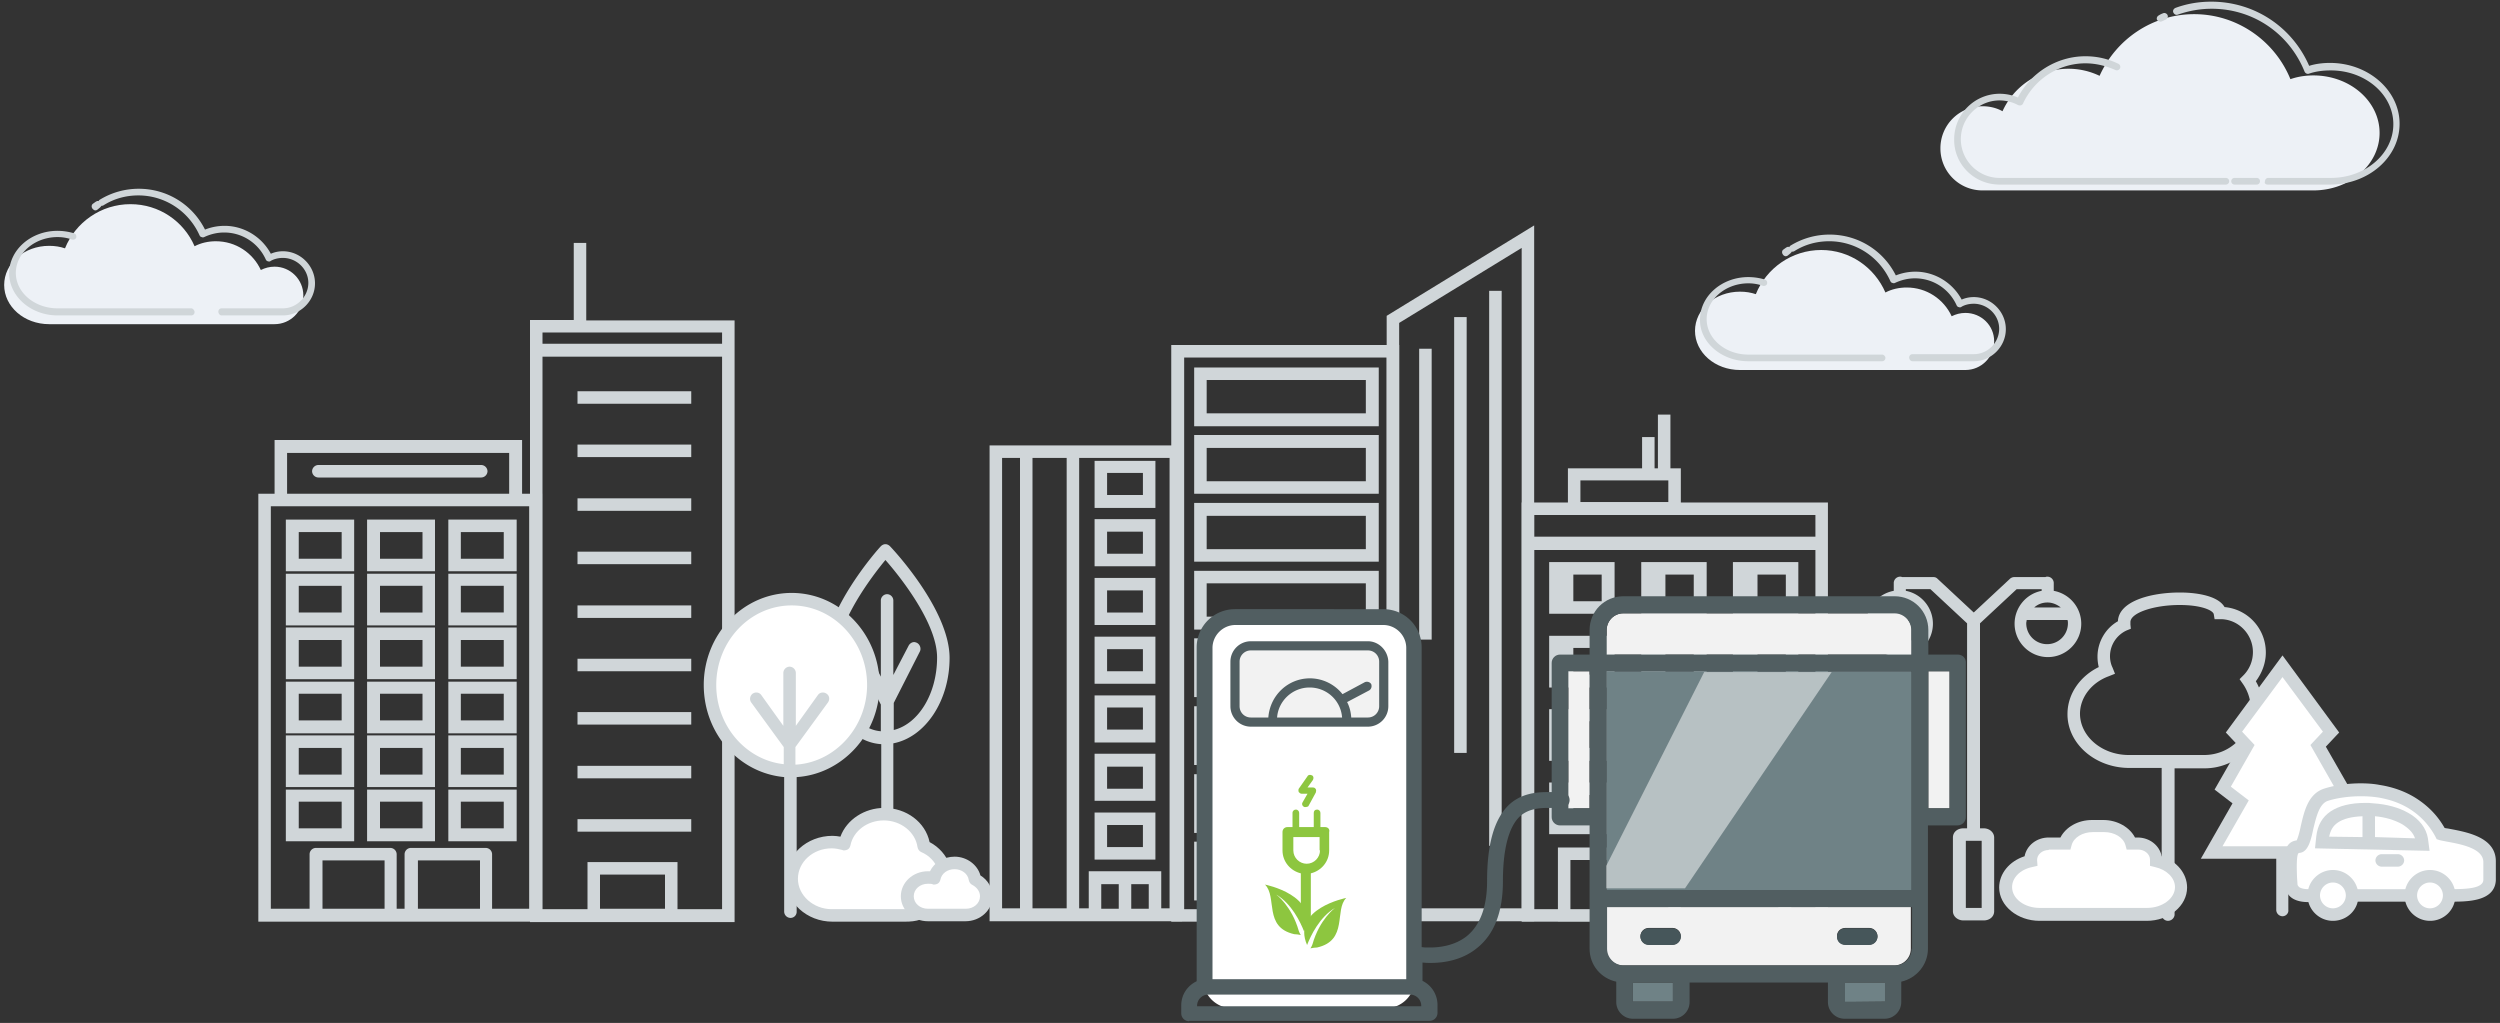 <?xml version="1.0" encoding="UTF-8"?> <svg xmlns="http://www.w3.org/2000/svg" xmlns:xlink="http://www.w3.org/1999/xlink" xmlns:v="https://vecta.io/nano" viewBox="0 0 600 245.5"><rect x="0" y="0" width="600" height="245.5" fill="#333333" stroke="none"/><style><![CDATA[.J{fill:#d0d6d9}.K{fill:#fff}.L{fill:#f2f2f2}.M{fill:#edf1f6}]]></style><g class="J"><path d="M332.8 221.1V75.8l35.4-21.7v167h-35.4zm32.4-3.1V59.5l-29.4 18V218h29.4z"></path><path d="M333.4 76.1v144.3h34.2V55.2l-34.2 20.9zm32.4 142.6h-30.6V77.1l30.6-18.7v160.3zm-25.2-135h3v69.8h-3z"></path><path d="M341.3 84.3h1.8v68.5h-1.8zm7.7-8.2h3v104.6h-3z"></path><path d="M349.6 76.7h1.8V180h-1.8zm7.8-6.9h3V203h-3z"></path><path d="M358 70.4h1.8v131.9H358zm-76.9 150.8V82.8h54.7v138.4h-54.7zm51.7-3V85.8h-48.6v132.4h48.6z"></path><path d="M281.7 83.4v137.2h53.5V83.4h-53.5zm51.7 135.4h-49.9V85.2h49.9v133.6zm-46.8-116.6v-14h44.3v14.1h-44.3zm41.2-3v-8h-38.2v8h38.2z"></path><path d="M330.2 88.8h-43v12.8h43V88.8zm-1.8 11H289v-9.3h39.5v9.3z"></path><use xlink:href="#B"></use><use xlink:href="#C"></use><use xlink:href="#B" y="16.3"></use><use xlink:href="#D"></use><path d="M286.6 151.1V137h44.3v14.1h-44.3zm41.2-3.1v-8h-38.2v8h38.2z"></path><use xlink:href="#D" y="16.3"></use><use xlink:href="#B" y="48.8"></use><use xlink:href="#C" y="48.8"></use><use xlink:href="#B" y="65.1"></use><path d="M330.2 170.2h-43V183h43v-12.8zm-1.8 11H289v-9.3h39.5v9.3zm-41.8 18.7v-14.1h44.3v14.1h-44.3zm41.2-3.1v-8h-38.2v8h38.2z"></path><use xlink:href="#D" y="65.1"></use><path d="M286.6 216.1V202h44.3v14.1h-44.3zm41.2-3v-8h-38.2v8h38.2z"></path><use xlink:href="#C" y="97.6"></use><path d="M127.2 221.2V76.8h10.5V58.3h3v18.6h35.6v144.4h-49.1zm46.1-3V85.6h-43.1v132.6H141v-11.3h21.6v11.3h10.7zm-13.7-.1v-8.2H144v8.2h15.6zm13.7-135.6v-2.7h-43.1v2.7h43.1z"></path><path d="M140.1 77.4V58.9h-1.8v18.6h-10.5v143.1h47.9V77.4h-35.6zm3.3 141.3v-9.4h16.8v9.4h-16.8zm30.6.1h-12v-11.3h-20.4v11.3h-12V84.9H174v133.9zM129.6 83.2v-3.9H174v3.9h-44.4zm9 10.7h27.3v3h-27.3z"></path><path d="M139.3 94.5h26.1v1.8h-26.1zm-.7 12.2h27.3v3h-27.3z"></path><path d="M139.3 107.4h26.1v1.8h-26.1zm-.7 12.2h27.3v3h-27.3z"></path><path d="M139.3 120.2h26.1v1.8h-26.1zm-.7 12.2h27.3v3h-27.3z"></path><path d="M139.3 133h26.1v1.8h-26.1zm-.7 12.3h27.3v3h-27.3z"></path><path d="M139.3 145.9h26.1v1.8h-26.1zm-.7 12.2h27.3v3h-27.3z"></path><path d="M139.3 158.7h26.1v1.8h-26.1zm-.7 12.2h27.3v3h-27.3z"></path><path d="M139.3 171.6h26.1v1.8h-26.1zm-.7 12.2h27.3v3h-27.3z"></path><path d="M139.3 184.4h26.1v1.8h-26.1zm-.7 12.2h27.3v3h-27.3z"></path><path d="M139.3 197.2h26.1v1.8h-26.1zm-77.3 24V118.5h3.9v-12.9h59.4v12.9h4.8v102.7H62zm65-3.1v-96.6H65v96.6h9.3V205a1.54 1.54 0 0 1 1.5-1.5h17.9a1.54 1.54 0 0 1 1.5 1.5v13.1h1.9V205a1.54 1.54 0 0 1 1.5-1.5h18a1.54 1.54 0 0 1 1.5 1.5v13.1h8.9zm-11.8 0v-11.6h-14.9v11.6h14.9zm-22.9 0v-11.6H77.4v11.6h14.9zm29.9-99.6v-9.8H68.9v9.8h53.3z"></path><path d="M124.6 119.1v-12.9H66.5v12.9h-3.9v101.5h66.8V119.1h-4.8zM68.3 108h54.5v11.1H68.3V108zm8.5 110.8v-12.9H93v12.9H76.8zm22.9 0v-12.9h16.2v12.9H99.7zm27.9 0h-10V205c0-.5-.4-.9-.9-.9h-18c-.5 0-.9.4-.9.9v13.8h-3.2V205c0-.5-.4-.9-.9-.9H75.9c-.5 0-.9.4-.9.9v13.8H64.4v-97.9h63.2v97.9zM76.4 114.6a1.54 1.54 0 0 1-1.5-1.5 1.54 1.54 0 0 1 1.5-1.5h39.1a1.54 1.54 0 0 1 1.5 1.5 1.54 1.54 0 0 1-1.5 1.5H76.4z"></path><path d="M115.5 112.2H76.4c-.5 0-.9.4-.9.9s.4.9.9.9h39.1c.5 0 .9-.4.9-.9s-.4-.9-.9-.9zm-46.9 24.9v-12.4H85v12.4H68.6zm13.4-3v-6.4H71.7v6.4H82z"></path><use xlink:href="#E"></use><path d="M88.1 137.1v-12.4h16.3v12.4H88.1zm13.3-3v-6.4H91.2v6.4h10.2z"></path><use xlink:href="#F"></use><path d="M107.6 137.1v-12.4H124v12.4h-16.4zm13.3-3v-6.4h-10.3v6.4h10.3z"></path><use xlink:href="#G"></use><path d="M68.6 150.1v-12.4H85v12.4H68.6zM82 147v-6.4H71.7v6.4H82z"></path><path d="M69.3 149.4h15.1v-11.2H69.3v11.2zM71 140h11.5v7.6H71V140zm17.1 10.1v-12.4h16.3v12.4H88.1zm13.3-3.1v-6.4H91.2v6.4h10.2z"></path><path d="M88.8 149.4h15.1v-11.2H88.8v11.2zm1.7-9.4H102v7.6H90.5V140zm17.1 10.1v-12.4H124v12.4h-16.4zm13.3-3.1v-6.4h-10.3v6.4h10.3z"></path><path d="M108.3 149.4h15.1v-11.2h-15.1v11.2zm1.7-9.4h11.5v7.6H110V140zm-41.4 23v-12.4H85V163H68.6zm13.4-3v-6.4H71.7v6.4H82z"></path><path d="M69.3 162.4h15.1v-11.2H69.3v11.2zM71 153h11.5v7.6H71V153zm17.1 10v-12.4h16.3V163H88.1zm13.3-3v-6.4H91.2v6.4h10.2z"></path><path d="M88.8 162.4h15.1v-11.2H88.8v11.2zm1.7-9.4H102v7.6H90.5V153zm17.1 10v-12.4H124V163h-16.4zm13.3-3v-6.4h-10.3v6.4h10.3z"></path><path d="M108.3 162.4h15.1v-11.2h-15.1v11.2zm1.7-9.4h11.5v7.6H110V153zm-41.4 23v-12.4H85V176H68.6zm13.4-3.1v-6.4H71.7v6.4H82z"></path><use xlink:href="#E" y="38.8"></use><path d="M88.1 176v-12.4h16.3V176H88.1zm13.3-3.1v-6.4H91.2v6.4h10.2z"></path><use xlink:href="#F" y="38.8"></use><path d="M107.6 176v-12.4H124V176h-16.4zm13.3-3.1v-6.4h-10.3v6.4h10.3z"></path><use xlink:href="#G" y="38.8"></use><path d="M68.6 188.9v-12.4H85v12.4H68.6zm13.4-3v-6.4H71.7v6.4H82z"></path><use xlink:href="#E" y="51.8"></use><path d="M88.1 188.9v-12.4h16.3v12.4H88.1zm13.3-3v-6.4H91.2v6.4h10.2z"></path><use xlink:href="#F" y="51.8"></use><path d="M107.6 188.9v-12.4H124v12.4h-16.4zm13.3-3v-6.4h-10.3v6.4h10.3z"></path><use xlink:href="#G" y="51.8"></use><path d="M68.6 201.9v-12.4H85v12.4H68.6zm13.4-3.1v-6.4H71.7v6.4H82z"></path><path d="M69.3 201.2h15.1V190H69.3v11.2zm1.7-9.4h11.5v7.6H71v-7.6zm17.1 10.1v-12.4h16.3v12.4H88.1zm13.3-3.1v-6.4H91.2v6.4h10.2z"></path><path d="M88.8 201.2h15.1V190H88.8v11.2zm1.7-9.4H102v7.6H90.5v-7.6zm17.1 10.1v-12.4H124v12.4h-16.4zm13.3-3.1v-6.4h-10.3v6.4h10.3z"></path><path d="M108.3 201.2h15.1V190h-15.1v11.2zm1.7-9.4h11.5v7.6H110v-7.6zm127.5 29.3V106.9h46.2v114.2h-46.2zm43.2-3V109.9H259V218h2.3v-8.9h17.4v8.9h2zm-5 0v-5.9h-4.2v5.9h4.2zm-7.2 0v-5.9h-4.2v5.9h4.2zm-12.5 0V109.9h-8.2V218h8.2zm-11.2 0V109.9h-4.3V218h4.3z"></path><path d="M283.1 107.5h-45v113h45v-113zm-43.2 111.2V109.3h5.6v109.4h-5.6zm7.3 0V109.3h9.4v109.4h-9.4zm29.2 0H271v-7.2h5.4v7.2zm-7.2 0h-5.4v-7.2h5.4v7.2zm12.1 0h-3.2v-8.9H262v8.9h-3.5V109.3h22.9v109.4zm-18.6-96.8v-11.3h14.6v11.3h-14.6zm11.6-3.1v-5.3h-8.6v5.3h8.6z"></path><path d="M276.7 111.2h-13.4v10.1h13.4v-10.1zm-1.7 8.3h-9.8V113h9.8v6.5zm-12.3 16.4v-11.3h14.6v11.3h-14.6zm11.6-3v-5.3h-8.6v5.3h8.6z"></path><path d="M276.7 125.2h-13.4v10.1h13.4v-10.1zm-1.7 8.3h-9.8V127h9.8v6.5zM262.7 150v-11.3h14.6V150h-14.6zm11.6-3v-5.3h-8.6v5.3h8.6z"></path><use xlink:href="#H"></use><path d="M262.7 164.1v-11.3h14.6v11.3h-14.6zm11.6-3v-5.3h-8.6v5.3h8.6z"></path><use xlink:href="#H" y="14.1"></use><path d="M262.7 178.2v-11.3h14.6v11.3h-14.6zm11.6-3.1v-5.3h-8.6v5.3h8.6z"></path><use xlink:href="#H" y="28.2"></use><path d="M262.7 192.2v-11.3h14.6v11.3h-14.6zm11.6-3V184h-8.6v5.3h8.6z"></path><path d="M276.7 181.6h-13.4v10.1h13.4v-10.1zm-1.7 8.2h-9.8v-6.5h9.8v6.5zm-12.3 16.5V195h14.6v11.3h-14.6zm11.6-3V198h-8.6v5.3h8.6z"></path><use xlink:href="#H" y="56.3"></use><path d="M365.2 221.2V120.6h73.5v100.6h-73.5zm70.5-3V132h-67.5v86.2h67.5zm0-89.4v-5.2h-67.5v5.2h67.5z"></path><path d="M365.8 121.2v99.3h72.3v-99.3h-72.3zm70.5 97.6h-68.7v-87.4h68.7v87.4zm-68.7-89.4V123h68.7v6.4h-68.7z"></path><path d="M373.9 221.1v-17.7h56v17.7h-56zm52.9-2.5v-12.2h-23.4v12.2h23.4zm-26.4 0v-12.2h-23.5v12.2h23.5z"></path><path d="M374.5 204v16.4h54.7V204h-54.7zm1.8 1.8h24.8v13.5h-24.8v-13.5zm51.2 13.5h-24.6v-13.5h24.6v13.5z"></path><use xlink:href="#I"></use><use xlink:href="#J"></use><use xlink:href="#I" x="22.1"></use><use xlink:href="#J" x="22.1"></use><path d="M415.9 147.3v-12.4h15.7v12.4h-15.7zm12.7-3v-6.4h-6.8v6.4h6.8z"></path><path d="M416.6 135.5v11.2H431v-11.2h-14.4zm2.8 9.4h-1v-7.6h1v7.6zm9.8 0h-8v-7.6h8v7.6zM371.8 165v-12.4h15.7V165h-15.7zm12.6-3.1v-6.4h-6.8v6.4h6.8z"></path><use xlink:href="#J" y="17.6"></use><path d="M393.9 165v-12.4h15.7V165h-15.7zm12.6-3.1v-6.4h-6.8v6.4h6.8z"></path><use xlink:href="#J" x="22.1" y="17.6"></use><path d="M415.9 165v-12.4h15.7V165h-15.7zm12.7-3.1v-6.4h-6.8v6.4h6.8z"></path><path d="M416.6 164.3H431v-11.2h-14.4v11.2zm4.5-9.4h8v7.6h-8v-7.6zm-2.8 0h1v7.6h-1v-7.6zm-46.5 27.7v-12.4h15.7v12.4h-15.7zm12.6-3.1v-6.4h-6.8v6.4h6.8z"></path><use xlink:href="#J" y="35.2"></use><path d="M393.9 182.6v-12.4h15.7v12.4h-15.7zm12.6-3.1v-6.4h-6.8v6.4h6.8z"></path><use xlink:href="#J" x="22.1" y="35.2"></use><path d="M415.9 182.6v-12.4h15.7v12.4h-15.7zm12.7-3.1v-6.4h-6.8v6.4h6.8z"></path><path d="M416.6 181.9H431v-11.2h-14.4v11.2zm4.5-9.4h8v7.6h-8v-7.6zm-2.8 0h1v7.6h-1v-7.6z"></path><use xlink:href="#I" y="52.9"></use><path d="M372.4 199.6h14.4v-11.2h-14.4v11.2zm4.6-9.5h8v7.6h-8v-7.6zm-2.8 0h1v7.6h-1v-7.6z"></path><use xlink:href="#I" x="22.1" y="52.9"></use><path d="M394.5 199.6h14.4v-11.2h-14.4v11.2zm4.6-9.5h8v7.6h-8v-7.6zm-2.8 0h1v7.6h-1v-7.6zm19.6 10.1v-12.4h15.7v12.4h-15.7zm12.7-3v-6.4h-6.8v6.4h6.8z"></path><path d="M416.6 199.6H431v-11.2h-14.4v11.2zm4.5-9.5h8v7.6h-8v-7.6zm-2.8 0h1v7.6h-1v-7.6zm-42-66.5v-11.2h17.8v-7.5h3v7.5h.8V99.5h3v12.9h2.5v11.2h-27.1zm24.1-3.1v-5.2h-21.1v5.2h21.1z"></path><path d="M400.4 113v-12.9h-1.8V113h-2.1v-7.5h-1.8v7.5H377v10h25.9v-10h-2.5zm.7 8.2h-22.3v-6.4h22.3v6.4zM520.3 221a1.54 1.54 0 0 1-1.5-1.5v-35.2h-8.2c-8.1-.2-14.6-6.1-14.4-13.2.1-4.6 3-8.8 7.5-11a10.68 10.68 0 0 1-.3-2.5c0-3.5 1.9-6.8 4.9-8.5.2-4.8 7.8-6.9 14.9-6.9 2.7 0 8.9.4 10.7 3.5 5.6.5 9.9 5.2 9.9 10.9 0 2.5-.9 4.9-2.4 6.9 1.2 2.1 1.9 4.5 1.9 6.9 0 7.7-6.4 14-14.2 14h-7.2v35.2c-.1.8-.8 1.4-1.6 1.4zm2.8-75.8c-6.2 0-11.8 1.9-11.8 4.1v.6l.1 1-1 .4c-2.4 1.1-4 3.5-4 6.2 0 .9.2 1.9.6 2.7l.6 1.5-1.5.6c-4.1 1.5-6.8 5-6.9 8.8-.1 5.4 5 10 11.5 10.1H529c6.2 0 11.2-4.9 11.2-11 0-2.2-.7-4.4-2-6.2l-.7-1 .9-.9c1.5-1.5 2.3-3.5 2.3-5.6 0-4.3-3.5-7.9-7.8-7.9h-1.4l-.2-1.2c-.2-.9-2.9-2.2-8.2-2.2z"></path><path d="M543.1 156.5c0-5.5-4.3-10-9.7-10.3-1.4-3.2-8.1-3.5-10.3-3.5-7.1 0-14.2 2.2-14.2 6.5v.2c-3 1.6-4.9 4.7-4.9 8.2 0 1 .2 1.9.5 2.9-4.6 2-7.6 6.1-7.6 10.6-.1 6.8 6.1 12.4 13.8 12.5h8.8v35.9c0 .5.4.9.9.9s.9-.4.9-.9v-35.9h7.8c7.5 0 13.6-6 13.6-13.4 0-2.5-.7-4.9-2-7 1.5-1.8 2.4-4.1 2.4-6.7zm-2.3 13.8c0 6.4-5.3 11.6-11.8 11.6h-18.4c-6.8-.1-12.2-5-12.1-10.7.1-4.1 3-7.7 7.3-9.4l.9-.3-.4-.9c-.4-1-.6-2-.6-3 0-2.9 1.7-5.6 4.4-6.8l.6-.3v-1.3c0-2.8 6.4-4.7 12.5-4.7 4.8 0 8.5 1.2 8.8 2.8l.1.7h.9c4.6 0 8.4 3.8 8.4 8.5 0 2.3-.9 4.5-2.5 6.1l-.5.5.4.6c1.3 2 2 4.2 2 6.6zm-69.6 50.6c-1.4 0-2.5-1-2.5-2.2V201c0-1.3 1.1-2.2 2.5-2.2h.9v-49.2l-8.8-8.2h-5.9v.4c3.7.7 6.5 4 6.5 7.9 0 4.4-3.6 8-8 8s-8-3.6-8-8c0-3.9 2.8-7.2 6.6-7.9v-1.9a1.54 1.54 0 0 1 1.5-1.5.9.9 0 0 1 .5.1h7.5c.4 0 .7.1 1 .4l8.7 8.1 8.7-8.1a1.53 1.53 0 0 1 1-.4h7.5c.2-.1.3-.1.5-.1a1.54 1.54 0 0 1 1.5 1.5v1.9c3.8.7 6.6 4 6.6 7.9 0 4.4-3.6 8-8 8s-8-3.6-8-8c0-3.9 2.8-7.2 6.5-7.9v-.4h-6l-8.8 8.2v49.2h.9c1.4 0 2.5 1 2.5 2.2v17.7c0 1.3-1.1 2.2-2.5 2.2h-4.9zm.6-3h3.8v-16.1h-3.8v16.1zm14.6-69.1c0 .3-.1.5-.1.8a5 5 0 1 0 10 0c0-.3 0-.5-.1-.8h-9.8zm-35.4 0c0 .3-.1.5-.1.8a5 5 0 1 0 10 0c0-.3 0-.5-.1-.8H451zm43.6-3c-.9-.7-2-1.2-3.2-1.2s-2.3.4-3.2 1.2h6.4zm-35.4 0c-.9-.7-2-1.2-3.2-1.2s-2.3.4-3.2 1.2h6.4z"></path><path d="M492.2 142.3v-2.5c0-.5-.4-.9-.9-.9-.1 0-.3 0-.4.1h-7.6c-.3 0-.5.1-.6.3l-9 8.4-9-8.4c-.2-.2-.4-.3-.6-.3h-7.6c-.1-.1-.2-.1-.4-.1-.5 0-.9.4-.9.9v2.5c-3.7.4-6.6 3.6-6.6 7.4 0 4.1 3.3 7.4 7.4 7.4s7.4-3.3 7.4-7.4c0-3.8-2.8-6.9-6.5-7.4v-1.5h6.7l9.2 8.5v50.1h-1.5c-1.1 0-1.9.7-1.9 1.6v17.7c0 .9.8 1.6 1.9 1.6h4.8c1.1 0 1.9-.7 1.9-1.6V201c0-.9-.8-1.6-1.9-1.6h-1.5v-50.1l9.2-8.5h6.7v1.5c-3.7.5-6.5 3.6-6.5 7.4 0 4.1 3.3 7.4 7.4 7.4s7.4-3.3 7.4-7.4a7.39 7.39 0 0 0-6.6-7.4zm-16 58.9v17.3h-5v-17.3h5zM456 155.3a5.59 5.59 0 0 1-5.6-5.6c0-.5.1-1 .2-1.4h10.9c.1.5.2.9.2 1.4-.1 3-2.6 5.6-5.7 5.6zm4.6-8.9h-9.3c1-1.5 2.7-2.4 4.6-2.4 2 0 3.7.9 4.7 2.4zm30.7-2.4c1.9 0 3.6 1 4.6 2.4h-9.3c1.1-1.5 2.8-2.4 4.7-2.4zm0 11.3a5.59 5.59 0 0 1-5.6-5.6c0-.5.1-1 .2-1.4h10.9c.1.5.2.9.2 1.4 0 3-2.5 5.6-5.7 5.6z"></path></g><path d="M557.8 192.4l4.3-3.3-5.8-10.1 3.1-3.4-11.6-15.8-11.7 15.8 3.1 3.4-5.8 10.1 4.3 3.3-7 12.2h34.1z" class="K"></path><g class="J"><path d="M547.8 219.9a1.54 1.54 0 0 1-1.5-1.5v-12.3h-18.1l7.6-13.3-4.3-3.3 5.9-10.3-3.2-3.4 13.6-18.5 13.6 18.5-3.2 3.4 5.9 10.3-4.3 3.3 7.6 13.3h-18.2v12.3c.1.8-.6 1.5-1.4 1.5zm14.4-16.8l-6.3-11 4.3-3.3-5.7-10 3-3.2-9.7-13.1-9.7 13.1 3 3.2-5.7 10 4.3 3.3-6.3 11h28.8z"></path><path d="M566.4 205.5l-7.4-12.8 4.3-3.3-5.9-10.3 3.2-3.4-12.8-17.4-12.8 17.4 3.2 3.4-5.9 10.3 4.3 3.3-7.4 12.8h17.7v12.9c0 .5.4.9.9.9s.9-.4.9-.9v-12.9h17.7zm-27.6-13.3l-4.3-3.3 5.8-10.1-3-3.3 10.5-14.2 10.5 14.2-3 3.3 5.8 10.1-4.3 3.3 6.6 11.5h-31l6.4-11.5zM213 220.6a1.54 1.54 0 0 1-1.5-1.5v-40.5c-7.9-.5-13.7-9-13.7-20.7 0-11.6 13-26.2 13.6-26.8.3-.3.7-.5 1.1-.5h0c.4 0 .8.2 1.1.5.6.6 14.3 15.2 14.3 26.8 0 10.3-5.8 19-13.5 20.5v40.7c.1.8-.6 1.5-1.4 1.5zm-.5-86.2c-3.3 4-11.7 15-11.7 23.5 0 9.9 4.4 17.1 10.6 17.6v-6.4l-6.5-12.8c-.4-.7-.1-1.7.7-2 .2-.1.5-.2.7-.2.6 0 1.1.3 1.3.8l3.8 7.5v-18.3a1.54 1.54 0 0 1 1.5-1.5 1.54 1.54 0 0 1 1.5 1.5V162l3.7-7.1c.3-.5.8-.8 1.3-.8.2 0 .5.1.7.2.7.4 1 1.3.7 2l-6.3 12.4v6.5c6-1.5 10.4-8.8 10.4-17.4 0-8.5-9.4-20-12.4-23.4z"></path><path d="M227.3 157.9c0-11.3-13.6-25.8-14.2-26.4-.2-.2-.4-.3-.7-.3-.2 0-.5.1-.6.3-.5.6-13.4 15.1-13.4 26.4 0 11.6 5.7 20 13.7 20.1v41.1c0 .5.4.9.9.9s.9-.4.9-.9v-41.2c7.5-1.2 13.4-9.7 13.4-20zm-13.5 18.2v-7.4l6.4-12.5c.2-.4.1-1-.4-1.2-.4-.2-1-.1-1.2.4l-4.8 9.4v-20.5c0-.5-.4-.9-.9-.9s-.9.4-.9.9v20.9l-5-9.8c-.2-.4-.8-.6-1.2-.4s-.6.8-.4 1.2l6.6 12.9v7.2c-6.9-.1-11.9-7.7-11.9-18.3 0-9.2 9.7-21.4 12.3-24.4 2.7 3.1 13 15.2 13 24.4.1 9.2-5 16.9-11.6 18.1z"></path></g><path d="M209.6 164.5c0 11.4-8.8 20.6-19.6 20.6s-19.6-9.2-19.6-20.6 8.8-20.6 19.6-20.6 19.6 9.2 19.6 20.6z" class="K"></path><g class="J"><path d="M189.7 220.3a1.54 1.54 0 0 1-1.5-1.5v-32.3c-10.9-1-19.3-10.5-19.3-22.1 0-12.2 9.5-22.1 21.1-22.1s21.1 9.9 21.1 22.1c0 11.7-8.9 21.4-19.9 22.1v32.3a1.47 1.47 0 0 1-1.5 1.5zm1.5-36.8c9.4-.7 16.9-9.1 16.9-19.1 0-10.5-8.1-19.1-18.1-19.1s-18.1 8.6-18.1 19.1c0 9.8 7.1 18 16.2 19v-4.1l-7.8-10.7c-.5-.7-.3-1.6.3-2.1.3-.2.6-.3.9-.3.5 0 .9.2 1.2.6l5.3 7.4v-12.7a1.54 1.54 0 0 1 1.5-1.5 1.54 1.54 0 0 1 1.5 1.5v12.7l5.3-7.4c.3-.4.7-.6 1.2-.6.3 0 .6.1.9.3.7.5.8 1.4.3 2.1l-7.8 10.7v4.2z"></path><path d="M210.5 164.5c0-11.9-9.2-21.5-20.5-21.5s-20.5 9.7-20.5 21.5c0 11.4 8.5 20.8 19.3 21.5v32.9c0 .5.4.9.9.9s.9-.4.9-.9V186c11-.3 19.9-9.9 19.9-21.5zm-19.9 19.7v-5l7.9-10.9c.3-.4.2-1-.2-1.2-.4-.3-1-.2-1.2.2l-6.5 8.9v-14.6c0-.5-.4-.9-.9-.9s-.9.4-.9.9v14.6l-6.5-8.9c-.3-.4-.8-.5-1.2-.2s-.5.8-.2 1.2l7.9 10.9v5c-9.8-.7-17.5-9.2-17.5-19.7 0-10.9 8.4-19.7 18.7-19.7s18.7 8.9 18.7 19.7c0 10.7-8.1 19.4-18.1 19.7z"></path></g><path d="M220.7 219.2c-1 .3-2 .5-3.2.5h-17.7c-5.3 0-9.7-3.9-9.7-8.8s4.3-8.8 9.7-8.8c1 0 2.1.2 3 .4.8-4.1 4.8-7.2 9.5-7.2 4.9 0 9 3.4 9.6 7.7 2.2 1 3.9 2.8 4.8 5l-6 11.2z" class="K"></path><g class="J"><path d="M199.8 221.2c-6.2 0-11.2-4.6-11.2-10.3s5-10.3 11.2-10.3c.7 0 1.3.1 1.9.2 1.5-4.1 5.8-6.9 10.5-6.9 5.3 0 9.9 3.4 10.9 8.2 2.3 1.2 4 3.2 4.8 5.4.3.8-.1 1.7-.9 2-.2.1-.4.1-.5.1-.6 0-1.2-.4-1.4-1-.7-1.8-2.1-3.3-4-4.1-.5-.2-.8-.7-.9-1.2-.5-3.6-4-6.4-8.1-6.4-3.9 0-7.3 2.5-8 6-.1.4-.3.8-.7 1-.2.1-.5.2-.8.2-.1 0-.3 0-.4-.1-.8-.2-1.7-.4-2.6-.4-4.5 0-8.1 3.3-8.1 7.3s3.7 7.3 8.1 7.3h17.7c.9 0 1.8-.1 2.7-.4.1 0 .3-.1.5-.1.7 0 1.2.4 1.4 1.1.2.8-.2 1.7-1 1.9-1.2.4-2.4.5-3.6.5h-17.5z"></path><path d="M217.5 220.6h-17.7c-5.8 0-10.5-4.3-10.5-9.7 0-5.3 4.7-9.7 10.5-9.7.8 0 1.6.1 2.4.2 1.3-4.1 5.4-7 10.1-7 5.1 0 9.5 3.4 10.4 8 2.3 1.2 3.9 3 4.8 5.2.2.5-.1 1-.5 1.1-.5.2-1-.1-1.1-.5-.7-1.9-2.3-3.5-4.3-4.5-.3-.1-.5-.4-.5-.7-.5-3.9-4.3-6.9-8.7-6.9-4.2 0-7.9 2.7-8.6 6.5 0 .2-.2.5-.4.6s-.5.2-.7.1c-.9-.3-1.8-.4-2.7-.4-4.8 0-8.8 3.5-8.8 7.9s3.9 7.9 8.8 7.9h17.7c1 0 2-.1 2.9-.4.5-.1 1 .1 1.1.6s-.1 1-.6 1.1c-1.3.4-2.4.6-3.6.6z"></path></g><path d="M222.7 210.5c.5 0 1.1.1 1.5.2.4-2.1 2.4-3.7 4.9-3.7s4.6 1.7 4.9 3.9c1.6.7 2.7 2.3 2.7 4 0 2.5-2.2 4.5-5 4.5h-9.1c-2.7 0-5-2-5-4.5.2-2.3 2.4-4.4 5.1-4.4z" class="K"></path><g class="J"><path d="M222.7 221.1c-3.6 0-6.5-2.7-6.5-6s2.9-6 6.5-6h.5c1-2.1 3.3-3.5 5.9-3.5 2.9 0 5.5 1.9 6.2 4.5 1.8 1.1 2.9 3 2.9 5 0 3.3-2.9 6-6.5 6h-9zm0-9c-1.9 0-3.4 1.3-3.4 3s1.5 3 3.4 3h9.1c1.9 0 3.4-1.3 3.4-3 0-1.1-.7-2.1-1.8-2.7-.5-.2-.8-.7-.9-1.2-.2-1.5-1.7-2.6-3.4-2.6s-3.1 1-3.4 2.5c-.1.4-.3.8-.7 1-.2.1-.5.2-.8.2-.1 0-.3 0-.4-.1-.3-.1-.7-.1-1.1-.1z"></path><path d="M231.8 220.4h-9.1c-3.2 0-5.8-2.4-5.8-5.4s2.6-5.4 5.8-5.4c.3 0 .6 0 .9.1.8-2.1 3-3.5 5.5-3.5 2.8 0 5.1 1.8 5.7 4.2 1.8 1 2.8 2.7 2.8 4.6.1 3-2.6 5.4-5.8 5.4zm-9.1-9c-2.2 0-4.1 1.6-4.1 3.6s1.8 3.6 4.1 3.6h9.1c2.2 0 4.1-1.6 4.1-3.6 0-1.4-.8-2.6-2.2-3.2-.3-.1-.5-.4-.5-.7-.2-1.8-2-3.2-4-3.2s-3.7 1.3-4 3c0 .2-.2.5-.4.6s-.5.2-.7.1c-.5-.1-.9-.2-1.4-.2z"></path></g><path d="M554.5 215h-.7c-1.4 0-2.4-.3-3.1-.8-.6-.5-1-1.1-1-1.9 0-.5 0-1-.1-1.4-.2-4.5-.3-7.5 1.9-7.7 1-.1 1.6-2.5 2-4.6.7-3.2 1.5-6.8 4.5-7.8 2.3-.7 5.4-1.2 8.3-1.2 1.5 0 3 .1 4.4.3 3 .5 5.8 1.5 8.1 3 2.8 1.7 5 4.1 6.7 7.1.2.1.7.2 1.8.4 3.7.7 9.9 1.8 10 6.4v4.5c-.2 3.6-5.5 3.6-9.3 3.6h-.5l-33 .1z" class="K"></path><g class="J"><path d="M553.9 216.5c-1.7 0-3.1-.4-4-1.1s-1.5-1.8-1.6-3c0-.6 0-1-.1-1.5-.2-4.9-.3-8.8 3-9.2.2-.4.6-1.5 1-3.5.8-3.4 1.7-7.6 5.5-8.9 2.4-.8 5.7-1.3 8.8-1.3 1.6 0 3.2.1 4.7.4 3.2.5 6.2 1.6 8.7 3.2 2.8 1.8 5.1 4.1 6.8 7.1.3.1.6.1 1.1.2 4.2.8 11.2 2 11.2 7.8v4.6c-.3 5.1-6.9 5.1-10.8 5.1h-1.1v-3h1.1c3.9 0 7.7-.2 7.8-2.2v-4.3c0-3.3-5.4-4.3-8.7-4.9-1-.2-1.6-.3-1.9-.4l-.6-.2-.3-.6c-1.5-2.8-3.6-5-6.1-6.6-2.2-1.4-4.7-2.3-7.6-2.8a27.66 27.66 0 0 0-4.2-.3c-2.8 0-5.7.4-7.9 1.1-2.1.7-2.8 3.9-3.5 6.7-.6 2.9-1.3 5.7-3.4 5.8-.7 0-.6 3.7-.5 6.1l.1 1.4c0 .3.2.5.4.7.4.3 1.2.5 2.2.5h1.2l.2 3h-.6c-.4.1-.6.1-.9.1z"></path><path d="M553.9 215.9c-1.6 0-2.8-.3-3.7-1-.8-.6-1.3-1.5-1.4-2.5 0-.6 0-1-.1-1.5-.2-4.9-.3-8.4 2.7-8.6.5-.4 1-2.8 1.3-3.9.7-3.3 1.6-7.3 5.1-8.4 2.4-.8 5.6-1.2 8.6-1.2 1.6 0 3.1.1 4.6.4 3.2.5 6 1.5 8.5 3.1 2.8 1.8 5.1 4.1 6.8 7.1.3.1.7.1 1.4.3 4 .7 10.7 1.9 10.7 7.2v4.5c-.3 4.5-6.3 4.5-10.2 4.5h-.5v-1.8h.5c4.4 0 8.3-.2 8.4-2.8v-4.4c0-3.8-5.8-4.9-9.2-5.5-.9-.2-1.6-.3-1.9-.4l-.4-.1-.2-.3c-1.6-2.9-3.7-5.2-6.4-6.8-2.3-1.4-4.9-2.4-7.8-2.9-1.4-.2-2.8-.3-4.3-.3-2.8 0-5.9.4-8.1 1.2-2.5.8-3.2 4.2-3.9 7.1-.6 2.7-1.2 5.2-2.9 5.3-1.2.1-1.2 2.5-1 6.7 0 .5 0 .9.1 1.4 0 .5.3.9.7 1.2.5.4 1.4.6 2.6.6h.6l.1 1.8h-.7z"></path></g><use xlink:href="#K" class="K"></use><g class="J"><path d="M559.9 221c-3.4 0-6.1-2.8-6.1-6.1 0-3.4 2.8-6.1 6.1-6.1 3.4 0 6.1 2.8 6.1 6.1.1 3.4-2.7 6.1-6.1 6.1zm0-9.2a3.12 3.12 0 0 0-3.1 3.1 3.12 3.12 0 0 0 3.1 3.1 3.12 3.12 0 0 0 3.1-3.1 3.12 3.12 0 0 0-3.1-3.1z"></path><path d="M559.9 220.4c-3 0-5.5-2.5-5.5-5.5s2.5-5.5 5.5-5.5 5.5 2.5 5.5 5.5-2.4 5.5-5.5 5.5zm0-9.2c-2.1 0-3.7 1.7-3.7 3.7 0 2.1 1.7 3.7 3.7 3.7 2.1 0 3.7-1.7 3.7-3.7.1-2.1-1.6-3.7-3.7-3.7z"></path></g><use xlink:href="#K" x="23.3" class="K"></use><g class="J"><path d="M583.2 221c-3.4 0-6.1-2.8-6.1-6.1 0-3.4 2.8-6.1 6.1-6.1 3.4 0 6.1 2.8 6.1 6.1a6.06 6.06 0 0 1-6.1 6.1zm0-9.2a3.12 3.12 0 0 0-3.1 3.1 3.12 3.12 0 0 0 3.1 3.1 3.12 3.12 0 0 0 3.1-3.1 3.12 3.12 0 0 0-3.1-3.1z"></path><path d="M583.2 220.4c-3 0-5.5-2.5-5.5-5.5s2.5-5.5 5.5-5.5 5.5 2.5 5.5 5.5-2.5 5.5-5.5 5.5zm0-9.2c-2.1 0-3.7 1.7-3.7 3.7 0 2.1 1.7 3.7 3.7 3.7 2.1 0 3.7-1.7 3.7-3.7 0-2.1-1.6-3.7-3.7-3.7z"></path></g><path d="M579 214.9h-14" class="K"></path><g class="J"><path d="M555.6 203.6l.3-2.8c.3-2.7 1.4-4.7 3.5-6.1 2-1.3 4.7-2 8.3-2 .6 0 1.2 0 1.9.1 3.2.2 6.1 1 8.4 2.3 2.7 1.5 4.3 3.7 4.7 6.1l.4 3-27.5-.6zm24-2.4c-.4-1.3-1.5-2.4-3.1-3.4-1.8-1-4.1-1.7-6.5-1.9v5l9.6.3zm-12.6-.3v-5c-2.6.1-4.6.6-5.9 1.5-1.2.8-1.8 1.9-2.1 3.4l8 .1z"></path><path d="M582.1 201.4c-.3-2.2-1.9-4.2-4.4-5.7-2.2-1.3-5.1-2.1-8.2-2.2-.7 0-1.3-.1-1.9-.1-3.5 0-6.1.6-8 1.9s-2.9 3.1-3.2 5.6l-.2 2.1 26.1.6-.2-2.2zm-23.8-.3c.2-2 1-3.3 2.4-4.3 1.5-1.1 3.8-1.6 6.9-1.6v6.3l-9.3-.2v-.2zm11.1.5v-6.3h.1c2.8.2 5.4.9 7.4 2 2 1.2 3.3 2.7 3.5 4.4v.2l-11-.3zm-5 11.8h15.2v3h-15.2z"></path><path d="M565 214h13.9v1.8H565zm6.6-6a1.54 1.54 0 0 1-1.5-1.5 1.54 1.54 0 0 1 1.5-1.5h3.9a1.54 1.54 0 0 1 1.5 1.5 1.54 1.54 0 0 1-1.5 1.5h-3.9z"></path><path d="M571.6 205.6c-.5 0-.9.4-.9.9s.4.9.9.9h3.9c.5 0 .9-.4.9-.9s-.4-.9-.9-.9h-3.9z"></path></g><path d="M517.4 206.7v-.2c0-2.2-2-3.9-4.4-3.9h-1.6c-.7-2.4-3.3-4.2-6.5-4.2h-2.7c-3.2 0-5.9 1.8-6.5 4.2h-3.9c-2.4 0-4.4 1.8-4.4 3.9v.2c-3.5.7-6 3.3-6 6.3 0 3.6 3.7 6.5 8.2 6.5h25.8c4.5 0 8.2-2.9 8.2-6.5-.2-3-2.7-5.6-6.2-6.3z" class="K"></path><g class="J"><path d="M489.5 221c-5.3 0-9.7-3.6-9.7-8 0-3.3 2.4-6.3 6.1-7.5.5-2.6 2.9-4.5 5.8-4.5h2.8c1.3-2.5 4.2-4.2 7.6-4.2h2.7c3.3 0 6.3 1.7 7.6 4.2h.6c2.9 0 5.3 1.9 5.8 4.5 3.7 1.2 6.1 4.2 6.1 7.5 0 4.4-4.3 8-9.7 8h-25.7zm2.2-17c-1.6 0-2.8 1.1-2.8 2.4l.1 1.4-1.3.3c-2.9.6-4.8 2.6-4.8 4.8 0 2.8 3 5 6.6 5h25.8c3.7 0 6.7-2.3 6.7-5 0-2.2-2-4.2-4.8-4.8l-1.2-.3v-1.5c0-1.3-1.3-2.4-2.8-2.4h-2.8l-.3-1.1c-.5-1.8-2.6-3.1-5.1-3.1h-2.7c-2.5 0-4.6 1.3-5.1 3.1l-.3 1.1h-5.2z"></path><path d="M515.3 220.4h-25.8c-5 0-9.1-3.3-9.1-7.4 0-3.2 2.5-6 6.1-7 .3-2.4 2.5-4.4 5.2-4.4h3.3c1-2.5 3.9-4.2 7.2-4.2h2.7c3.3 0 6.1 1.7 7.2 4.2h1c2.7 0 5 1.9 5.2 4.4 3.6 1 6.1 3.8 6.1 7-.1 4.1-4.2 7.4-9.1 7.4zm-23.6-17c-1.9 0-3.5 1.4-3.5 3.1v.1l.1.8-.7.2c-3.1.7-5.3 2.9-5.3 5.4 0 3.1 3.3 5.6 7.3 5.6h25.8c4 0 7.3-2.5 7.3-5.6 0-2.5-2.2-4.8-5.3-5.4l-.7-.2v-.9c0-1.7-1.6-3.1-3.5-3.1h-2.3l-.2-.7c-.6-2.1-3-3.6-5.7-3.6h-2.7c-2.7 0-5.1 1.5-5.7 3.6l-.2.7h-4.7z"></path></g><path d="M332.5 242h-36.7a7.13 7.13 0 0 1-7.1-7.1v-80.6a7.13 7.13 0 0 1 7.1-7.1h36.7a7.13 7.13 0 0 1 7.1 7.1v80.6a7.13 7.13 0 0 1-7.1 7.1z" class="K"></path><path d="M327.1 174.3h-25.8a6.02 6.02 0 0 1-6-6V160a6.02 6.02 0 0 1 6-6h25.8a6.02 6.02 0 0 1 6 6v8.4c0 3.2-2.7 5.9-6 5.9z" class="L"></path><path d="M475.8 25.5c1.7 0 3.4.4 4.8 1.2 2.7-6 8.8-10.2 15.8-10.2a17.19 17.19 0 0 1 7.5 1.7c3.9-8.7 12.6-14.8 22.7-14.8C537 3.4 546 9.9 549.7 19c1.7-.6 3.6-.9 5.5-.9 8.8 0 15.9 6.2 15.9 13.8s-7.1 13.8-15.9 13.8h-79.4a10.07 10.07 0 0 1-10.1-10.1 10.07 10.07 0 0 1 10.1-10.1z" class="M"></path><path d="M479.9 44.3h54.3c.5 0 .8-.4.8-.8 0-.5-.4-.8-.8-.8h-54.3c-5.1 0-9.3-4.2-9.3-9.3s4.2-9.3 9.3-9.3a9.56 9.56 0 0 1 4.4 1.1c.2.1.4.1.7.1.2-.1.4-.2.5-.4 2.7-5.9 8.6-9.7 15-9.7 2.5 0 4.9.6 7.2 1.6.4.2.9 0 1.1-.4s0-.9-.4-1.1c-2.5-1.2-5.1-1.8-7.9-1.8-6.8 0-13.1 3.9-16.2 9.9-1.4-.6-2.9-.9-4.4-.9A10.93 10.93 0 0 0 469 33.4c-.1 6 4.8 10.9 10.9 10.9zm56.4 0h5.3c.5 0 .8-.4.8-.8 0-.5-.4-.8-.8-.8h-5.3c-.5 0-.8.4-.8.8s.3.8.8.8zm7.9 0h15c9.2 0 16.7-6.5 16.7-14.6 0-8-7.5-14.6-16.7-14.6-1.7 0-3.4.2-5 .7C550.1 6.4 541 .4 530.7.4c-3 0-5.9.5-8.6 1.5-.4.2-.7.6-.5 1.1.2.4.6.7 1.1.5 2.6-.9 5.3-1.4 8.1-1.4 9.9 0 18.6 5.9 22.3 15.1.2.4.6.6 1 .5 1.7-.6 3.5-.8 5.3-.8 8.3 0 15 5.8 15 12.9s-6.7 12.9-15 12.9h-15c-.5 0-.8.4-.8.8-.2.4.1.8.6.8zM518.5 5.2c.1 0 .2 0 .4-.1.3-.1.6-.3.9-.4.4-.2.6-.7.4-1.1s-.7-.6-1.1-.4a4.67 4.67 0 0 0-1 .5c-.4.2-.6.7-.4 1.1.2.2.5.4.8.4z" class="J"></path><path d="M471.7 75.1c-1.2 0-2.3.3-3.3.8-1.9-4.1-6-6.9-10.8-6.9-1.8 0-3.6.4-5.1 1.2-2.6-6-8.5-10.2-15.4-10.2-7.1 0-13.2 4.4-15.7 10.6-1.2-.4-2.4-.6-3.8-.6-6 0-10.8 4.2-10.8 9.4s4.8 9.4 10.8 9.4h54.1c3.8 0 6.9-3.1 6.9-6.9s-3.1-6.8-6.9-6.8z" class="M"></path><g class="J"><path d="M459 86.7h14.7c4.2 0 7.7-3.5 7.7-7.7s-3.5-7.7-7.7-7.7c-1 0-2 .2-2.9.6-2.2-4.1-6.5-6.7-11.1-6.7-1.6 0-3.2.3-4.7.9-3-6-9.1-9.8-15.9-9.8-3.3 0-6.5.9-9.3 2.6-.4.2-.5.7-.3 1.1s.7.5 1.1.3c2.5-1.6 5.4-2.4 8.4-2.4 6.4 0 12.1 3.8 14.7 9.6.1.2.3.4.5.4.2.1.4.1.6 0 1.5-.7 3.1-1.1 4.8-1.1 4.3 0 8.2 2.5 10 6.5.1.2.3.4.5.4.2.1.5.1.7-.1.9-.5 1.9-.7 2.9-.7 3.3 0 6.1 2.7 6.1 6s-2.7 6.1-6.1 6.1H459c-.5 0-.8.4-.8.8s.3.9.8.9zm-39.4 0h32.1c.5 0 .8-.4.8-.8s-.4-.8-.8-.8h-32.1c-5.5 0-10-3.8-10-8.5s4.5-8.6 10-8.6a10.3 10.3 0 0 1 3.5.6c.4.1.9-.1 1-.5s-.1-.9-.5-1a13.86 13.86 0 0 0-4-.6c-6.4 0-11.6 4.6-11.6 10.2-.1 5.4 5.1 10 11.6 10z"></path><path d="M428.6 61.5c.2 0 .4-.1.5-.2.2-.2.4-.3.6-.5.4-.3.5-.8.2-1.2s-.8-.5-1.2-.2c-.2.2-.5.3-.7.5-.4.3-.4.8-.1 1.2.2.3.5.4.7.4z"></path></g><path d="M65.9 64c-1.2 0-2.3.3-3.3.8-1.9-4.1-6-6.9-10.8-6.9-1.8 0-3.6.4-5.1 1.2-2.6-6-8.5-10.1-15.4-10.1-7.1 0-13.2 4.4-15.7 10.6-1.2-.4-2.4-.6-3.8-.6C5.8 59 1 63.2 1 68.4s4.8 9.4 10.8 9.4h54.1c3.8 0 6.9-3.1 6.9-6.9S69.7 64 65.9 64z" class="M"></path><g class="J"><path d="M53.2 75.7h14.7c4.2 0 7.7-3.5 7.7-7.7s-3.5-7.7-7.7-7.7c-1 0-2 .2-2.9.6-2.2-4.1-6.5-6.7-11.1-6.7-1.6 0-3.2.3-4.7.9-3-6-9.1-9.8-15.9-9.8-3.3 0-6.5.9-9.3 2.6-.4.2-.5.7-.3 1.1s.7.5 1.1.3c2.5-1.6 5.4-2.4 8.4-2.4 6.4 0 12.1 3.8 14.7 9.6.1.2.3.4.5.4.2.1.4.1.6 0 1.5-.7 3.1-1.1 4.8-1.1 4.3 0 8.2 2.5 10 6.5.1.2.3.4.5.4.2.1.5.1.7-.1.9-.5 1.9-.7 2.9-.7 3.3 0 6.1 2.7 6.1 6S71.2 74 67.9 74H53.2c-.5 0-.8.4-.8.8s.3.9.8.9zm-39.4 0h32.1c.5 0 .8-.4.8-.8s-.4-.9-.8-.9H13.8c-5.5 0-10-3.8-10-8.5s4.5-8.6 10-8.6a10.3 10.3 0 0 1 3.5.6c.4.1.9-.1 1-.5s-.1-.9-.5-1a13.86 13.86 0 0 0-4-.6C7.4 55.4 2.2 60 2.2 65.6c0 5.5 5.2 10.1 11.6 10.1z"></path><path d="M22.9 50.5c.2 0 .4-.1.5-.2.2-.2.4-.3.6-.5.4-.3.5-.8.2-1.2s-.8-.5-1.2-.2c-.2.2-.5.3-.7.5-.4.3-.4.8-.1 1.2.2.2.4.4.7.4z"></path></g><path d="M385.5 227.7c0 2.2 1.8 4 4 4h65.1c2.2 0 4-1.8 4-4v-10h-73.2v10zm57.4-5h5.7c1.1 0 2 .9 2 2s-.9 2-2 2h-5.7c-1.1 0-2-.9-2-2-.1-1.1.8-2 2-2zm-47.2 0h5.7c1.1 0 2 .9 2 2s-.9 2-2 2h-5.7c-1.1 0-2-.9-2-2s.9-2 2-2z" class="L"></path><path d="M391.9 235.8v4.6h9.6v-4.6zm50.9 4.7l9.6-.1v-4.6h-9.6z" fill="#6f8286"></path><path d="M376.4 161.1h5.1V194h-5.1zm78.3-13.9h-65.1c-2.2 0-4 1.8-4 4v5.9h73.2v-5.9c0-2.2-1.9-4-4.1-4zm8.1 13.9h5.1V194h-5.1z" class="L"></path><path d="M385.5 196v17.7h73.3v-52.6h-73.3z" fill="#6f8286"></path><path d="M469.9 157.1h-7.1v-5.9c0-4.5-3.6-8.1-8.1-8.1h-65.1c-4.5 0-8.1 3.6-8.1 8.1v5.9h-7.1c-1.1 0-2 .9-2 2v37c0 1.1.9 2 2 2h7.1v29.6c0 3.9 2.7 7.1 6.4 7.9v4.9c0 2.2 1.8 4 4 4h9.6c2.2 0 4-1.8 4-4v-4.7h33.2v4.7c0 2.2 1.8 4 4 4h9.6c2.2 0 4-1.8 4-4v-4.9c3.6-.8 6.4-4 6.4-7.9v-29.6h7.1c1.1 0 2-.9 2-2v-37c.1-1.1-.8-2-1.9-2zM381.5 194h-5.1v-32.9h5.1V194zm10.4 46.4v-4.6h9.6v4.6h-9.6zm60.5 0h-9.6v-4.7h9.6v4.7zm6.4-12.7c0 2.2-1.8 4-4 4h-65.1c-2.2 0-4-1.8-4-4v-10h73.2v10zm0-31.7v17.6h-73.2v-52.5h73.2V196zm0-38.9h-73.2v-5.9c0-2.2 1.8-4 4-4h65.1c2.2 0 4 1.8 4 4v5.9zm9.1 36.9h-5.1v-32.9h5.1V194z" fill="#515e61"></path><path d="M442.9 226.8h5.7c1.1 0 2-.9 2-2s-.9-2-2-2h-5.7c-1.1 0-2 .9-2 2-.1 1.1.8 2 2 2zm-47.2 0h5.7c1.1 0 2-.9 2-2s-.9-2-2-2h-5.7c-1.1 0-2 .9-2 2s.9 2 2 2z" fill="#46565a"></path><path d="M409 161.3l-23.5 46.5v5.4h18.9l35.2-51.9z" opacity=".5" class="K"></path><g fill="#8dc63f"><path d="M323.1 215.5s-13.2 2.6-9.4 11.3c.9-2.3 3-6.7 6.7-8.9 0 0-3.7 2.7-5.4 8.7 0 0-.2.6-.5 1 .5-.1 1.2-.2 1.6-.2 7.5-1.7 4.1-9 7-11.9z"></path><path d="M303.6 212.3s13.2 2.6 9.4 11.3c-.9-2.3-3-6.7-6.7-8.9 0 0 3.7 2.7 5.4 8.7 0 0 .2.6.5 1-.5-.1-1.2-.2-1.6-.2-7.4-1.7-4-8.9-7-11.9z"></path><path d="M318 198.5h-1.1v-3.4c0-.4-.3-.8-.8-.8s-.8.3-.8.8v3.4h-3.5v-3.4c0-.4-.3-.8-.8-.8-.4 0-.8.3-.8.8v3.4H309c-.7 0-1.2.5-1.2 1.2v4.4c0 2.7 1.9 4.9 4.4 5.5v11.6c0 .7.5 1.2 1.2 1.2s1.2-.5 1.2-1.2v-11.6c2.5-.6 4.4-2.8 4.4-5.5v-4.4c.2-.7-.3-1.2-1-1.2zm-1.2 5.6c0 1.7-1.4 3.2-3.2 3.2h0c-1.7 0-3.2-1.4-3.2-3.2v-3.2h6.3v3.2zm-3.5-10.4c-.1 0-.3 0-.4-.1-.4-.2-.5-.7-.3-1l1.2-2.1h-1.4c-.3 0-.5-.2-.7-.4-.1-.3-.1-.6 0-.8l2.1-3c.2-.4.7-.4 1.1-.2s.4.7.2 1.1l-1.3 1.8h1.3c.3 0 .5.1.7.4.1.2.1.5 0 .8l-1.8 3.3c-.1.1-.4.2-.7.2z"></path></g><g fill="#515e61"><path d="M328.3 153.9h-28.1a4.91 4.91 0 0 0-4.9 4.9v10.7a4.91 4.91 0 0 0 4.9 4.9h28.1a4.91 4.91 0 0 0 4.9-4.9v-10.7c-.1-2.7-2.3-4.9-4.9-4.9zm-6.2 18.3h-15.6c.3-4 3.7-7.2 7.8-7.2s7.5 3.1 7.8 7.2zm8.9-2.7a2.69 2.69 0 0 1-2.7 2.7h-4c-.1-1.3-.4-2.6-1-3.7l5.3-2.8c.5-.3.7-.9.5-1.5-.3-.5-.9-.7-1.5-.5l-5.4 2.9a10.01 10.01 0 0 0-7.8-3.8c-5.3 0-9.6 4.1-10 9.4h-4.2a2.69 2.69 0 0 1-2.7-2.7v-10.7a2.69 2.69 0 0 1 2.7-2.7h28.1a2.69 2.69 0 0 1 2.7 2.7v10.7zm-45.6 75.6c-1 0-1.9-.8-1.9-1.9v-1.9c0-2.5 1.4-4.7 3.7-5.8v-80.1c0-5.1 4.1-9.2 9.2-9.2H332c5.1 0 9.2 4.1 9.2 9.2v71.9c.5.1 1.2.1 2 .1 2.5 0 6-.5 8.8-2.7 3.2-2.6 4.9-7 4.9-13.2 0-8.9 1.7-14.8 5.1-18.2 2.9-2.8 6.5-3.2 9.4-3.2h3.4c1 0 1.9.8 1.9 1.9s-.8 1.9-1.9 1.9h-3.4c-2.2 0-4.8.3-6.7 2.1-2.6 2.5-4 7.8-4 15.5 0 7.4-2.1 12.8-6.3 16.1-3.6 2.9-8 3.5-11 3.5-.7 0-1.3 0-2-.1v4.4c2.2 1.1 3.6 3.3 3.6 5.8v1.9c0 1-.8 1.9-1.9 1.9h-57.7zm55.7-3.7h0a2.69 2.69 0 0 0-2.7-2.7H290a2.69 2.69 0 0 0-2.7 2.7v.1h53.8zm-3.6-6.4v-79.5c0-3-2.5-5.5-5.5-5.5h-35.5c-3 0-5.5 2.5-5.5 5.5V235h46.5z"></path><path d="M374.6 191h-1.5c-3.1-.1-7.5-.2-10.8 3s-4.9 9-4.9 17.7c0 6.4-1.7 11-5.1 13.7-4.1 3.3-9.6 3-11.8 2.7v-72.5c0-4.7-3.8-8.6-8.6-8.6h-35.5c-4.7 0-8.6 3.8-8.6 8.6V236c-2.1.8-3.7 2.9-3.7 5.4v1.9c0 .7.5 1.2 1.2 1.2h57.5c.7 0 1.2-.5 1.2-1.2v-1.9c0-2.4-1.5-4.5-3.6-5.3v-5.6c.7.1 1.6.2 2.6.2 3 0 7.2-.6 10.7-3.4 4-3.2 6-8.4 6-15.6 0-7.9 1.4-13.3 4.2-15.9 2.6-2.5 6-2.4 9-2.3h1.6c.7 0 1.2-.5 1.2-1.2.1-.8-.5-1.3-1.1-1.3zm-84.3-35.5a6.06 6.06 0 0 1 6.1-6.1H332a6.06 6.06 0 0 1 6.1 6.1v80.1h-47.8v-80.1zm51.4 85.9v.7h-55.1v-.7a3.33 3.33 0 0 1 3.3-3.3h48.4c1.9-.1 3.4 1.4 3.4 3.3z"></path></g><defs><path id="B" d="M286.6 118.5v-14.1h44.3v14.1h-44.3zm41.2-3v-8h-38.2v8h38.2z"></path><path id="C" d="M330.2 105.1h-43v12.8h43v-12.8zm-1.8 11H289v-9.3h39.5v9.3z"></path><path id="D" d="M330.2 121.3h-43v12.8h43v-12.8zm-1.8 11.1H289v-9.3h39.5v9.3z"></path><path id="E" d="M69.3 136.5h15.1v-11.2H69.3v11.2zm1.7-9.4h11.5v7.6H71v-7.6z"></path><path id="F" d="M88.8 136.5h15.1v-11.2H88.8v11.2zm1.7-9.4H102v7.6H90.5v-7.6z"></path><path id="G" d="M108.3 136.5h15.1v-11.2h-15.1v11.2zm1.7-9.4h11.5v7.6H110v-7.6z"></path><path id="H" d="M276.7 139.3h-13.4v10.1h13.4v-10.1zm-1.7 8.3h-9.8v-6.5h9.8v6.5z"></path><path id="I" d="M371.8 147.3v-12.4h15.7v12.4h-15.7zm12.6-3v-6.4h-6.8v6.4h6.8z"></path><path id="J" d="M372.4 146.7h14.4v-11.2h-14.4v11.2zm4.6-9.4h8v7.6h-8v-7.6zm-2.8 0h1v7.6h-1v-7.6z"></path><path id="K" d="M559.9 210.3c-2.6 0-4.6 2.1-4.6 4.6 0 2.6 2.1 4.6 4.6 4.6 2.6 0 4.6-2.1 4.6-4.6s-2-4.6-4.6-4.6z"></path></defs></svg> 